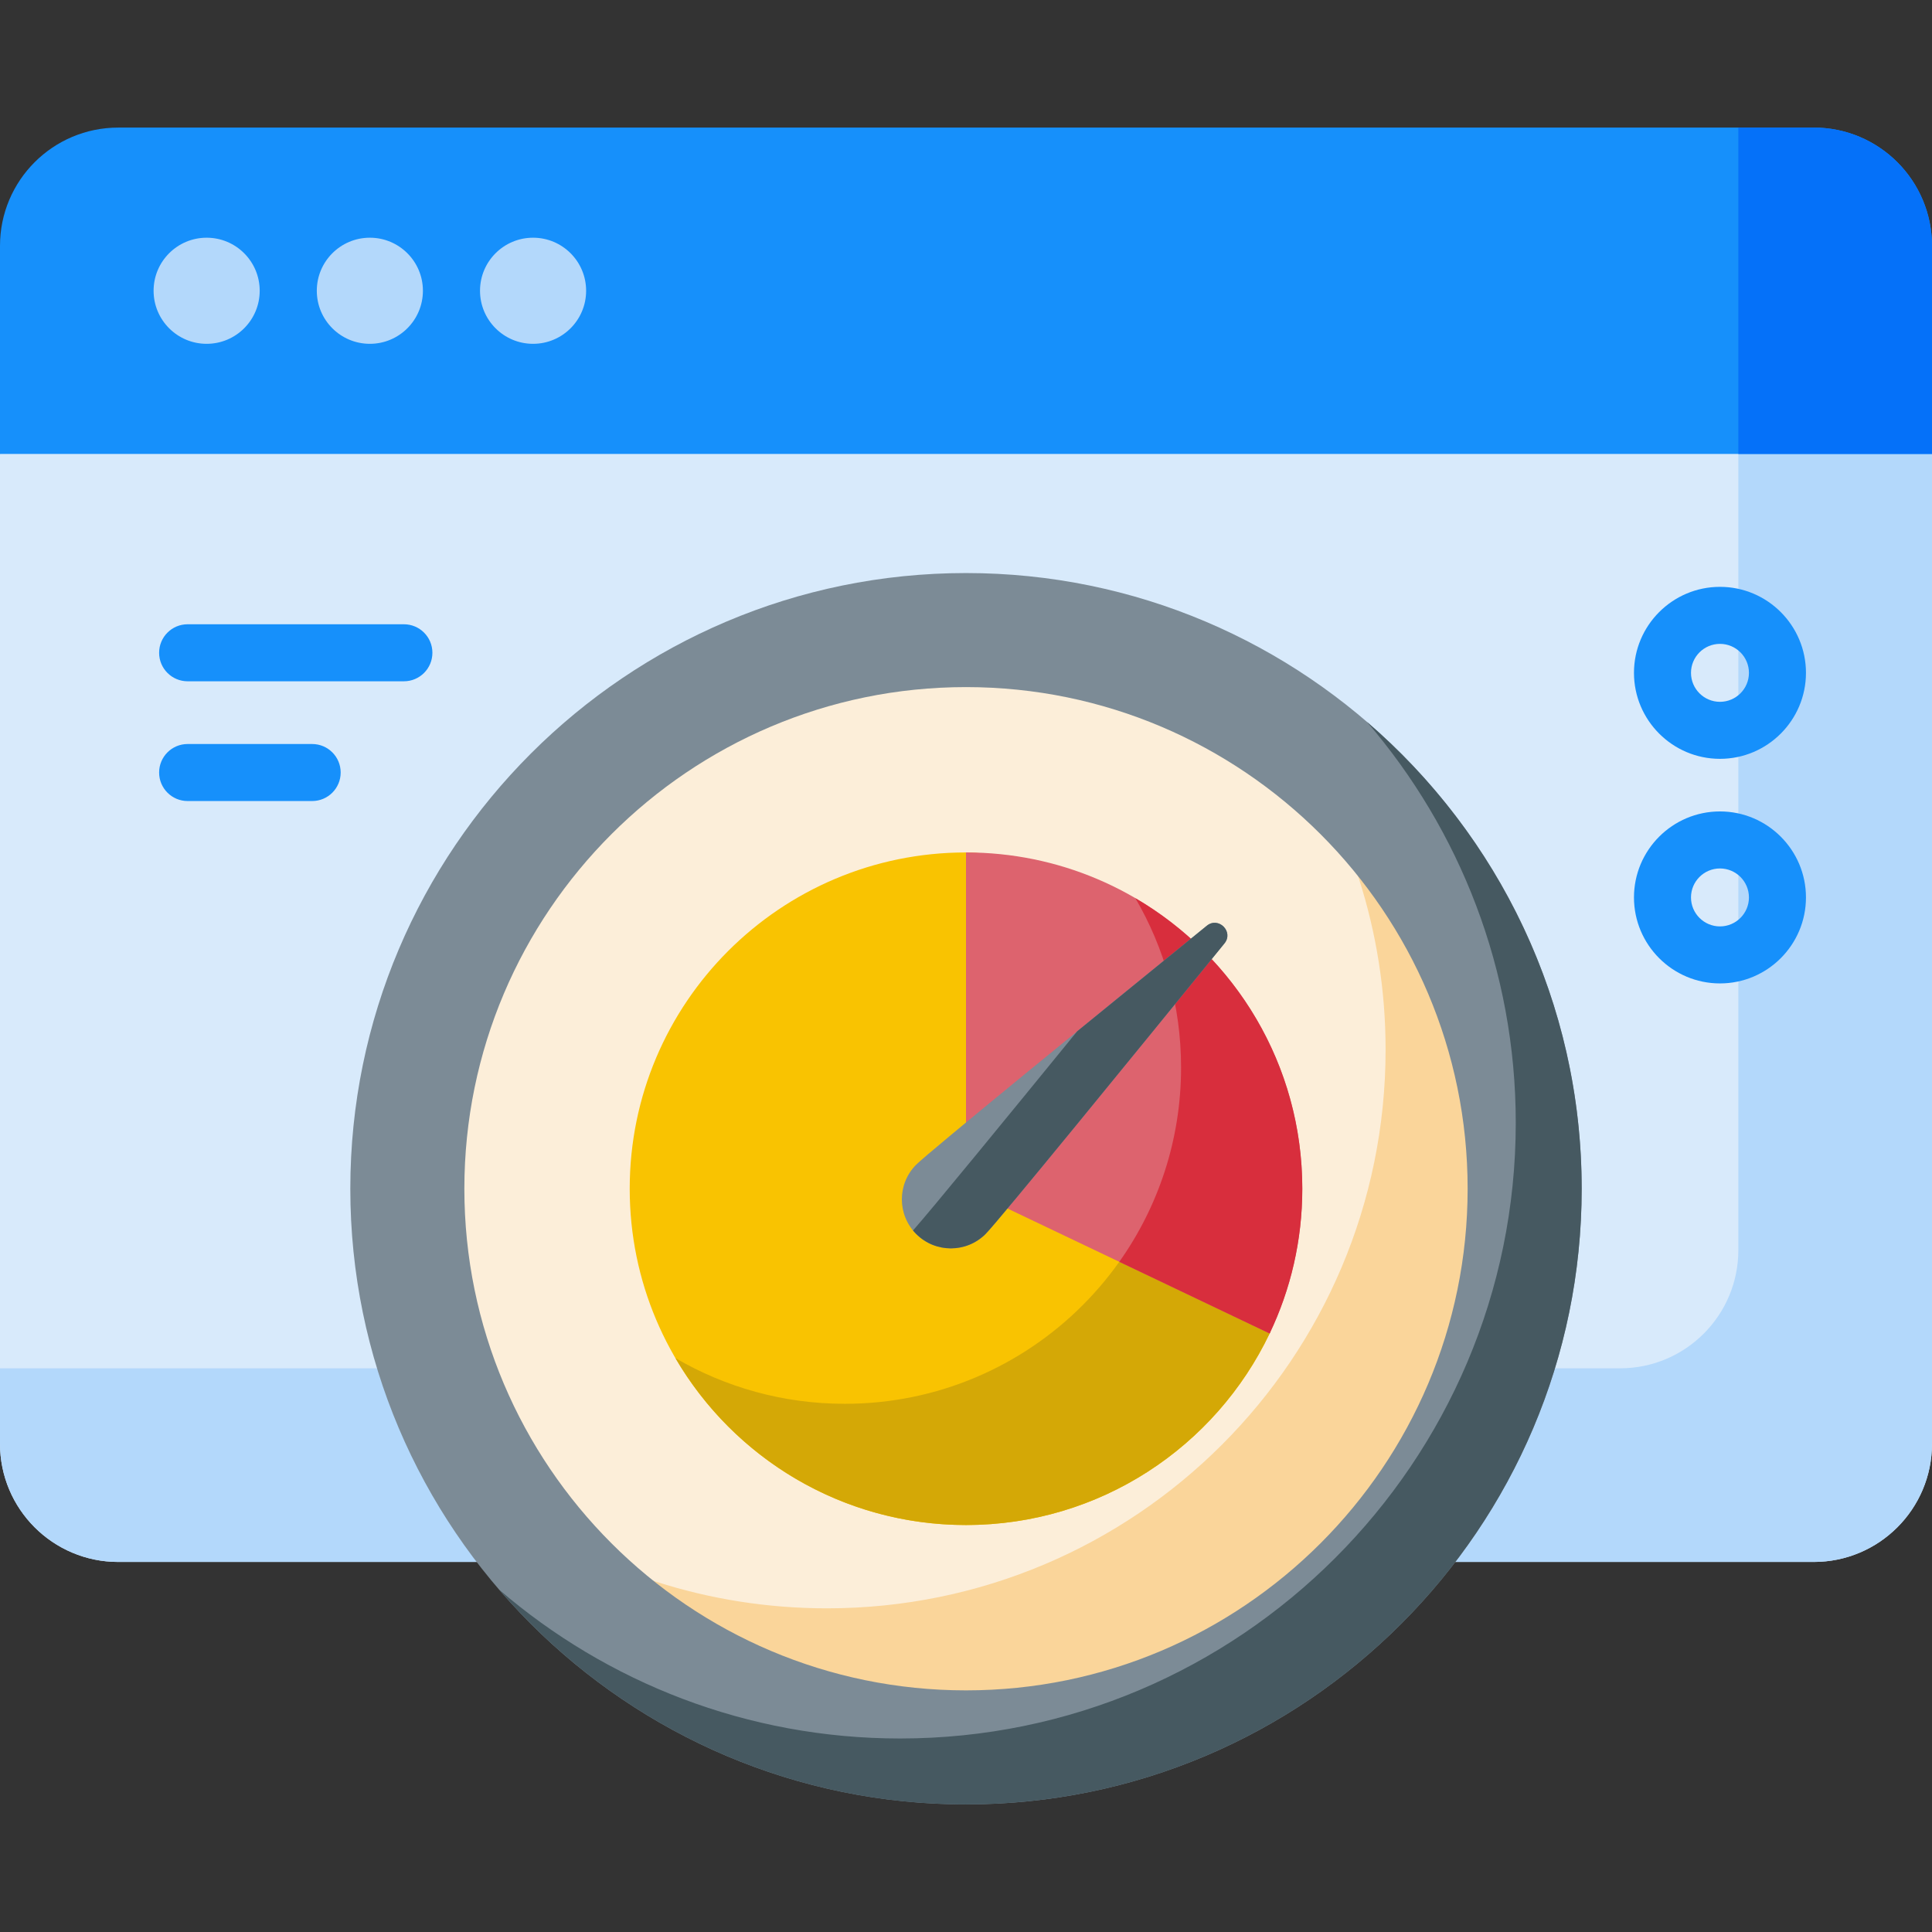 <svg id="Capa_1" enable-background="new 0 0 512 512" height="512" viewBox="0 0 512 512" width="512" xmlns="http://www.w3.org/2000/svg"><rect x="0" y="0" width="512" height="512" fill="#333333" stroke="none"/><g><g><g><path d="m5.037 111.227-5.037 9.073v262.293c0 17.309 14.031 31.34 31.34 31.34h449.32c17.309 0 31.34-14.031 31.34-31.34v-262.293l-5.037-9.073z" fill="#d8eafb"/></g><g><path d="m460.682 111.227v220.049c0 17.309-14.031 31.34-31.34 31.34h-429.342v19.977c0 17.309 14.031 31.34 31.34 31.34h449.32c17.309 0 31.34-14.031 31.34-31.34v-262.293l-5.037-9.073z" fill="#b3d8fb"/></g><g><path d="m480.66 33.811h-449.32c-17.309 0-31.34 14.031-31.34 31.34v55.15h512v-55.15c0-17.309-14.031-31.34-31.34-31.34z" fill="#1690fb"/></g><g><path d="m480.66 33.811h-19.977v86.49h51.317v-55.15c0-17.309-14.031-31.34-31.34-31.34z" fill="#0571f9"/></g><g><g><circle cx="54.764" cy="77.055" fill="#b3d8fb" r="14.06"/></g><g><circle cx="98.016" cy="77.055" fill="#b3d8fb" r="14.06"/></g><g><circle cx="141.269" cy="77.055" fill="#b3d8fb" r="14.06"/></g></g></g><g><circle cx="256" cy="315.027" fill="#fceed9" r="148.051"/></g><g><path d="m340.628 193.544c16.741 23.987 26.568 53.158 26.568 84.628 0 81.766-66.285 148.051-148.051 148.051-31.47 0-60.641-9.827-84.628-26.568 26.756 38.337 71.187 63.423 121.483 63.423 81.766 0 148.051-66.285 148.051-148.051 0-50.296-25.086-94.726-63.423-121.483z" fill="#fad59a"/></g><g><path d="m336.466 353.387c-14.337 30.021-44.979 50.761-80.466 50.761-49.22 0-89.121-39.901-89.121-89.121s39.901-89.121 89.121-89.121 86.015 115.863 80.466 127.481z" fill="#f9c301"/></g><g><g><path d="m256 478.189c-89.968 0-163.163-73.194-163.163-163.162s73.194-163.163 163.163-163.163c89.967 0 163.162 73.194 163.162 163.163 0 89.968-73.194 163.162-163.162 163.162zm0-296.102c-73.304 0-132.94 59.637-132.94 132.94s59.637 132.94 132.94 132.94 132.939-59.637 132.939-132.94c.001-73.303-59.636-132.94-132.939-132.94z" fill="#7c8b96"/></g></g><g><g><path d="m362.251 191.305c24.569 28.568 39.441 65.704 39.441 106.252 0 89.968-73.194 163.162-163.162 163.162-40.547 0-77.683-14.872-106.252-39.441 29.946 34.821 74.301 56.911 123.723 56.911 89.967 0 163.162-73.194 163.162-163.162-.001-49.421-22.092-93.776-56.912-123.722z" fill="#465961"/></g></g><g><path d="m336.48 353.351c2.966-6.404-6.51-43.39-23.656-75.882.108 1.798.172 3.608.172 5.433 0 49.22-39.901 89.121-89.121 89.121-16.366 0-31.699-4.416-44.881-12.115 15.455 26.46 44.152 44.241 77.006 44.241 35.5-.001 66.15-20.759 80.48-50.798z" fill="#d4a806"/></g><g><path d="m256 225.906v89.121l80.466 38.36c5.549-11.618 8.655-24.626 8.655-38.36 0-49.22-39.901-89.121-89.121-89.121z" fill="#dd636e"/></g><g><path d="m300.881 238.021c7.699 13.181 12.115 28.514 12.115 44.88 0 19.183-6.062 36.95-16.373 51.491l39.844 18.995c5.549-11.618 8.655-24.626 8.655-38.36-.001-32.854-17.781-61.551-44.241-77.006z" fill="#d82e3d"/></g><g><path d="m261.182 327.021c-5.074 5.074-13.301 5.074-18.375 0s-5.074-13.301 0-18.375c3.4-3.4 47.968-39.717 77.005-63.311 3.106-2.523 7.204 1.575 4.68 4.68-23.593 29.038-59.91 73.606-63.31 77.006z" fill="#7c8b96"/></g><g><path d="m319.812 245.335c-10.335 8.397-22.636 18.406-34.35 27.969-18.961 23.27-38.676 47.341-43.502 52.78.265.322.545.635.846.936 5.074 5.074 13.301 5.074 18.375 0 3.4-3.4 39.717-47.968 63.311-77.005 2.524-3.105-1.574-7.203-4.68-4.68z" fill="#465961"/></g><g><path d="m107.036 180.549h-57.313c-4.173 0-7.556-3.382-7.556-7.556 0-4.173 3.382-7.556 7.556-7.556h57.313c4.173 0 7.556 3.382 7.556 7.556-.001 4.174-3.383 7.556-7.556 7.556z" fill="#1690fb"/></g><g><path d="m82.726 212.283h-33.003c-4.173 0-7.556-3.382-7.556-7.556s3.382-7.556 7.556-7.556h33.003c4.173 0 7.556 3.382 7.556 7.556s-3.383 7.556-7.556 7.556z" fill="#1690fb"/></g><g><path d="m455.809 201.1c-12.566 0-22.789-10.224-22.789-22.79s10.223-22.789 22.789-22.789 22.79 10.223 22.79 22.789-10.224 22.79-22.79 22.79zm0-30.467c-4.233 0-7.678 3.444-7.678 7.678s3.444 7.679 7.678 7.679 7.679-3.444 7.679-7.679c-.001-4.234-3.445-7.678-7.679-7.678z" fill="#1690fb"/></g><g><path d="m455.809 260.617c-12.566 0-22.789-10.224-22.789-22.79s10.223-22.789 22.789-22.789 22.79 10.223 22.79 22.789-10.224 22.79-22.79 22.79zm0-30.467c-4.233 0-7.678 3.444-7.678 7.678s3.444 7.679 7.678 7.679 7.679-3.444 7.679-7.679c-.001-4.234-3.445-7.678-7.679-7.678z" fill="#1690fb"/></g></g></svg>